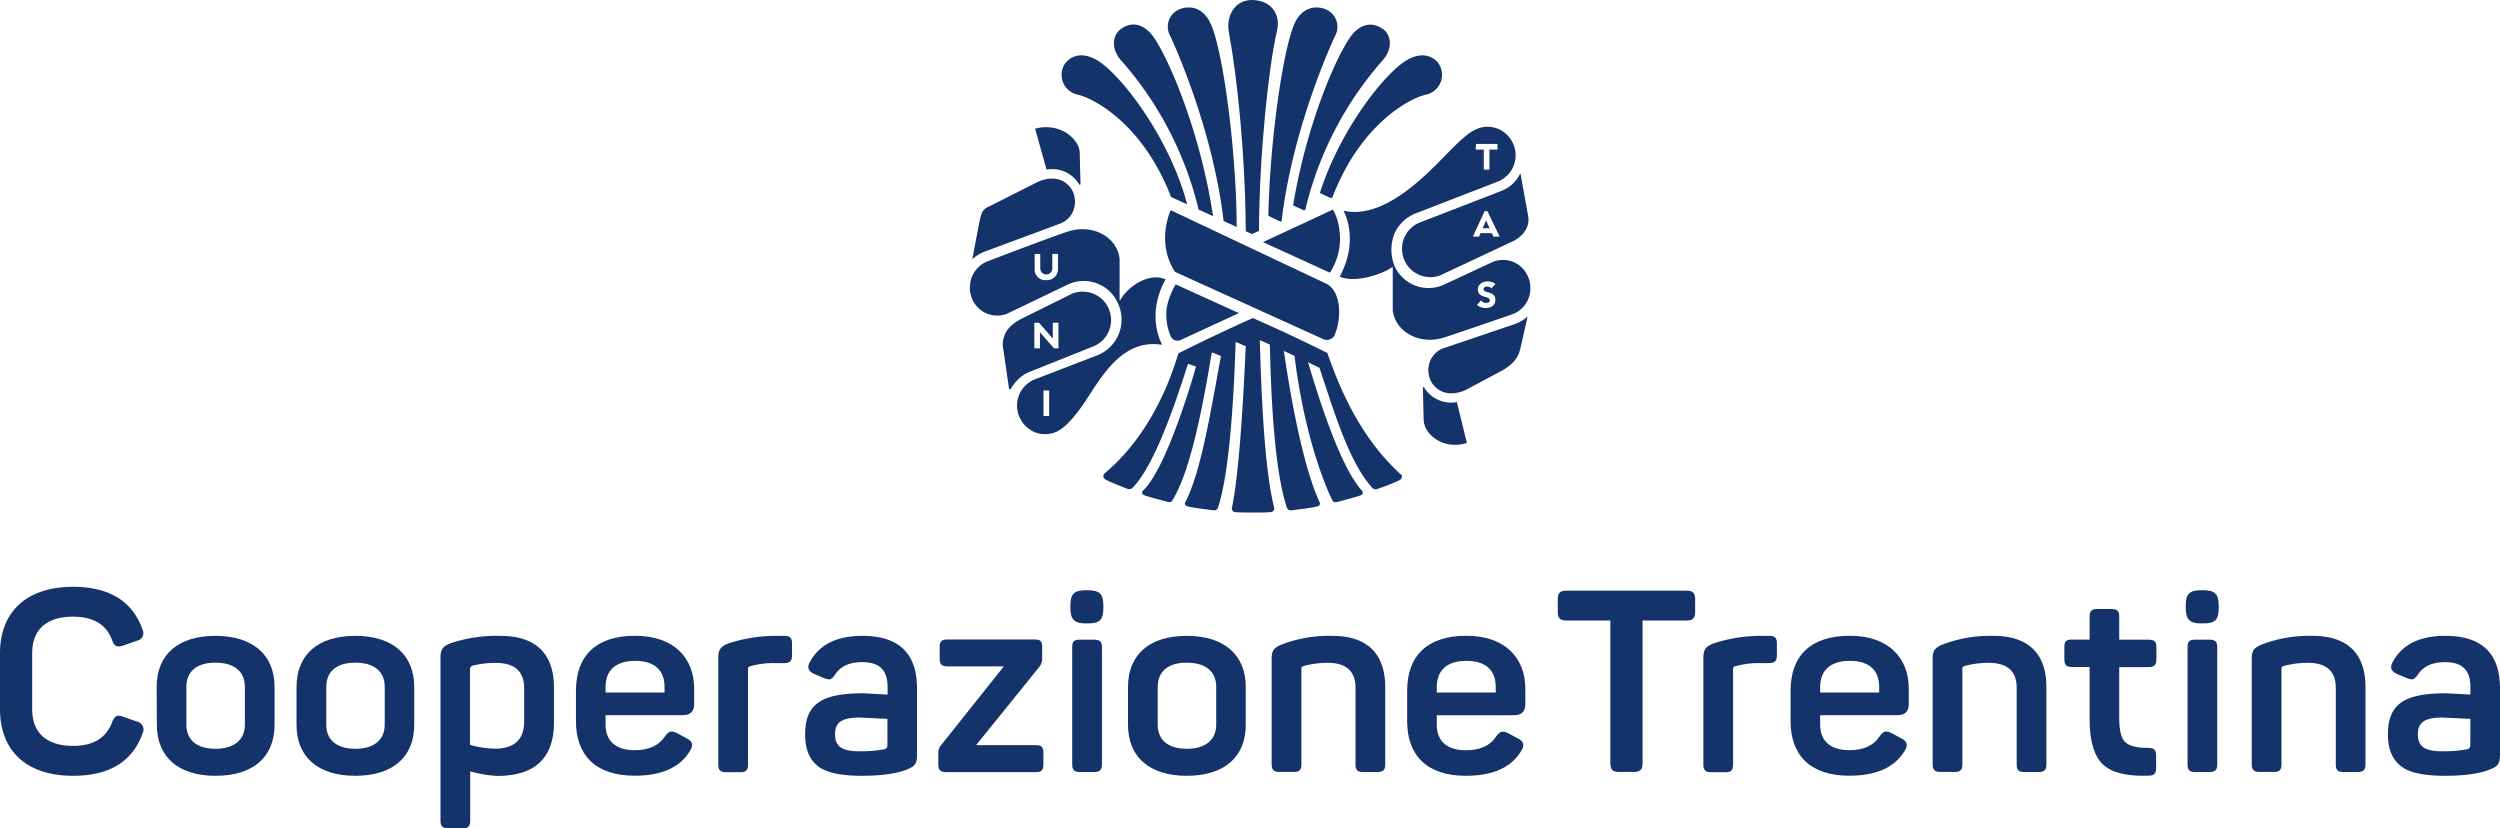 <svg id="Livello_1" data-name="Livello 1" xmlns="http://www.w3.org/2000/svg" viewBox="0 0 623.62 206.57"><defs><style>.cls-1{fill:#14336a;}</style></defs><title>COOPTN_2020_LogoUnitas_epigrafe_positivo</title><path class="cls-1" d="M25.51,178.71c0-10.25,6.56-16.56,18.22-16.56,9,0,14.84,3.57,17.32,10.64a1.93,1.93,0,0,1-1.33,2.8l-3.51,1.21c-1.53.51-2.16.19-2.74-1.34-1.4-3.88-4.65-5.86-9.74-5.86-6.56,0-10.19,3.19-10.19,9.05v14.07c0,5.86,3.63,9.11,10.19,9.11q7.55,0,9.74-5.92c.7-1.59,1.27-1.91,2.8-1.34l3.45,1.21a2,2,0,0,1,1.4,2.8q-3.73,10.71-17.39,10.71c-11.66,0-18.22-6.25-18.22-16.63Z" transform="translate(-25.51 -15.77)"/><path class="cls-1" d="M86.59,187.12c0-3.89-2.68-6.05-7.33-6.05S72,183.23,72,187.12v9.43c0,3.82,2.61,6,7.26,6s7.33-2.23,7.33-6Zm-22,0c0-8,5.29-12.74,14.65-12.74S94,179.16,94,187.12v9.43c0,8-5.28,12.74-14.71,12.74s-14.65-4.78-14.65-12.74Z" transform="translate(-25.51 -15.77)"/><path class="cls-1" d="M121.48,187.12c0-3.89-2.67-6.05-7.32-6.05s-7.26,2.16-7.26,6.05v9.43c0,3.82,2.61,6,7.26,6s7.32-2.23,7.32-6Zm-22,0c0-8,5.29-12.74,14.65-12.74s14.71,4.78,14.71,12.74v9.43c0,8-5.28,12.74-14.71,12.74s-14.65-4.78-14.65-12.74Z" transform="translate(-25.51 -15.77)"/><path class="cls-1" d="M156.26,187.44c0-4.21-2.36-6.31-7.14-6.31a22.29,22.29,0,0,0-5.73.7.87.87,0,0,0-.64.83v18.92a25.52,25.52,0,0,0,6.18.95c4.9,0,7.33-2.29,7.33-6.81Zm-6-13.06c9,0,13.43,4.52,13.43,12.87V196c0,8.85-4.71,13.32-14.2,13.32a29.28,29.28,0,0,1-6.69-1.15v12.23c0,1.46-.44,2-1.91,2h-3.5c-1.47,0-2-.51-2-2V179.86c0-2,.45-2.8,2.49-3.63a36.58,36.58,0,0,1,12.36-1.85" transform="translate(-25.51 -15.77)"/><path class="cls-1" d="M191.28,187.12c0-4.14-2.49-6.5-7.33-6.5s-7.38,2.36-7.38,6.5v1.4h14.71Zm-22.1,1c0-8.92,5.16-13.76,14.77-13.76s14.72,5.48,14.72,13.19v3.88c0,1.85-1,2.74-2.87,2.74H176.57v2.36c0,4.14,2.61,6.37,7.26,6.37,3.56,0,6-1.15,7.51-3.38,1-1.46,1.72-1.59,3.25-.76l2.23,1.2c1.47.71,1.72,1.72.76,3.19q-3.72,6.12-13.75,6.12c-9.94,0-14.65-5.29-14.65-13.63Z" transform="translate(-25.51 -15.77)"/><path class="cls-1" d="M221.08,174.38c1.46,0,2,.45,2,2v2.8c0,1.46-.51,2-2,2h-2.29a20.92,20.92,0,0,0-6.06.77.67.67,0,0,0-.63.76v23.69c0,1.47-.45,2-1.91,2h-3.51c-1.46,0-2-.51-2-2V179.92c0-2,.45-2.8,2.48-3.63A38,38,0,0,1,219,174.38Z" transform="translate(-25.51 -15.77)"/><path class="cls-1" d="M246.87,195.08c-4.46-.19-6.75-.32-6.94-.32-4.59,0-6.12,1.34-6.12,4.14s1.34,4.27,6,4.27a32.21,32.21,0,0,0,6.37-.51c.45-.19.7-.44.7-.89Zm-6.24-20.7c9.11,0,13.63,4.4,13.63,13.12V204c0,2.23-.51,2.87-2.29,3.63-2.55,1.08-6.37,1.66-11.47,1.66-5.41,0-9.11-.83-11.15-2.55s-3-4.27-3-7.77c0-7.58,4.07-10.26,14.45-10.26.45,0,2.49.13,6.12.32v-1.78c0-4.14-1.78-6.31-6.37-6.31q-4.68,0-6.69,3.06c-.95,1.34-1.27,1.46-2.74.95l-2.55-1.08c-1.39-.64-1.78-1.59-1.08-2.87,2.3-4.39,6.69-6.62,13.19-6.62" transform="translate(-25.51 -15.77)"/><path class="cls-1" d="M283.87,201.64c1.46,0,1.91.51,1.91,2v2.74c0,1.46-.45,2-1.91,2h-22.3c-1.46,0-2-.51-2-2v-2.74a2.91,2.91,0,0,1,.7-2L275.91,182h-14c-1.46,0-2-.51-2-2v-2.8c0-1.47.51-1.91,2-1.91h21.66c1.47,0,1.91.44,1.91,1.91v2.8a3.3,3.3,0,0,1-.7,2.1L269,201.64Z" transform="translate(-25.51 -15.77)"/><path class="cls-1" d="M298.39,175.34c1.46,0,2,.44,2,1.91v29.1c0,1.47-.51,2-2,2h-3.51c-1.46,0-1.91-.51-1.91-2v-29.1c0-1.47.45-1.91,1.91-1.91ZM296.86,163c3,0,3.88,1,3.88,3.82v.57c0,3-.89,3.89-3.88,3.89h-.45c-2.87,0-3.89-.89-3.89-3.89v-.57c0-2.87.9-3.82,3.89-3.82Z" transform="translate(-25.51 -15.77)"/><path class="cls-1" d="M328.89,187.12c0-3.89-2.68-6.05-7.33-6.05s-7.26,2.16-7.26,6.05v9.43c0,3.82,2.61,6,7.26,6s7.33-2.23,7.33-6Zm-22,0c0-8,5.29-12.74,14.65-12.74s14.72,4.78,14.72,12.74v9.43c0,8-5.29,12.74-14.72,12.74s-14.65-4.78-14.65-12.74Z" transform="translate(-25.51 -15.77)"/><path class="cls-1" d="M357.8,174.38c8.91,0,13.25,4.59,13.25,12.8v19.17c0,1.47-.51,2-2,2h-3.5c-1.46,0-1.91-.51-1.91-2v-19c0-4.14-2.3-6.24-6.94-6.24a22.61,22.61,0,0,0-6.12.83.61.61,0,0,0-.44.64v23.75c0,1.47-.45,2-1.92,2h-3.5c-1.46,0-2-.51-2-2V180.18c0-2,.44-2.8,2.48-3.63a33.1,33.1,0,0,1,12.55-2.17" transform="translate(-25.51 -15.77)"/><path class="cls-1" d="M398.62,187.12c0-4.14-2.48-6.5-7.32-6.5s-7.39,2.36-7.39,6.5v1.4h14.71Zm-22.1,1c0-8.92,5.16-13.76,14.78-13.76S406,179.86,406,187.57v3.88c0,1.85-1,2.74-2.87,2.74H383.91v2.36c0,4.14,2.61,6.37,7.26,6.37,3.56,0,6.05-1.15,7.51-3.38,1-1.46,1.72-1.59,3.25-.76l2.23,1.2c1.47.71,1.72,1.72.77,3.19q-3.74,6.12-13.76,6.12c-9.94,0-14.65-5.29-14.65-13.63Z" transform="translate(-25.51 -15.77)"/><path class="cls-1" d="M446.19,163.11c1.59,0,2.17.57,2.17,2.16v3.12c0,1.59-.58,2.17-2.17,2.17H435.24v35.6c0,1.6-.58,2.17-2.17,2.17h-3.69c-1.6,0-2.17-.57-2.17-2.17v-35.6H416.26c-1.6,0-2.17-.58-2.17-2.17v-3.12c0-1.59.57-2.16,2.17-2.16Z" transform="translate(-25.51 -15.77)"/><path class="cls-1" d="M466.75,174.38c1.47,0,2,.45,2,2v2.8c0,1.46-.51,2-2,2h-2.29a20.85,20.85,0,0,0-6,.77.66.66,0,0,0-.63.76v23.69c0,1.47-.45,2-1.92,2h-3.5c-1.47,0-2-.51-2-2V179.92c0-2,.44-2.8,2.48-3.63a38,38,0,0,1,11.85-1.91Z" transform="translate(-25.51 -15.77)"/><path class="cls-1" d="M494.27,187.12c0-4.14-2.49-6.5-7.33-6.5s-7.39,2.36-7.39,6.5v1.4h14.72Zm-22.11,1c0-8.92,5.16-13.76,14.78-13.76s14.71,5.48,14.71,13.19v3.88c0,1.85-.95,2.74-2.86,2.74H479.55v2.36c0,4.14,2.61,6.37,7.26,6.37,3.57,0,6.05-1.15,7.52-3.38,1-1.46,1.72-1.59,3.25-.76l2.23,1.2c1.46.71,1.72,1.72.76,3.19q-3.72,6.12-13.76,6.12c-9.93,0-14.65-5.29-14.65-13.63Z" transform="translate(-25.51 -15.77)"/><path class="cls-1" d="M522.73,174.38c8.92,0,13.25,4.59,13.25,12.8v19.17c0,1.47-.51,2-2,2h-3.5c-1.47,0-1.91-.51-1.91-2v-19c0-4.14-2.3-6.24-7-6.24a22.6,22.6,0,0,0-6.11.83.61.61,0,0,0-.44.64v23.75c0,1.47-.45,2-1.92,2h-3.5c-1.46,0-2-.51-2-2V180.18c0-2,.44-2.8,2.48-3.63a33.1,33.1,0,0,1,12.55-2.17" transform="translate(-25.51 -15.77)"/><path class="cls-1" d="M552.15,167.69c1.47,0,2,.45,2,1.91v5.74h7.27c1.46,0,2,.44,2,1.91v2.93c0,1.46-.51,2-2,2h-7.27V195c0,3,.51,5,1.53,5.93s2.87,1.4,5.67,1.4c1.53,0,2,.44,2,2v2.93c0,1.53-.51,2-2,2-5.35.19-9.11-.76-11.27-2.8s-3.32-5.8-3.32-11.21V182.15h-4.39c-1.46,0-1.91-.51-1.91-2v-2.93c0-1.47.45-1.91,1.91-1.91h4.39V169.6c0-1.46.52-1.91,2-1.91Z" transform="translate(-25.51 -15.77)"/><path class="cls-1" d="M576.6,175.34c1.47,0,2,.44,2,1.91v29.1c0,1.47-.5,2-2,2h-3.5c-1.47,0-1.91-.51-1.91-2v-29.1c0-1.47.44-1.91,1.91-1.91ZM575.07,163c3,0,3.89,1,3.89,3.82v.57c0,3-.89,3.89-3.89,3.89h-.44c-2.87,0-3.89-.89-3.89-3.89v-.57c0-2.87.89-3.82,3.89-3.82Z" transform="translate(-25.51 -15.77)"/><path class="cls-1" d="M602.33,174.38c8.92,0,13.25,4.59,13.25,12.8v19.17c0,1.47-.51,2-2,2h-3.5c-1.46,0-1.91-.51-1.91-2v-19c0-4.14-2.3-6.24-7-6.24a22.6,22.6,0,0,0-6.11.83.61.61,0,0,0-.44.64v23.75c0,1.47-.45,2-1.92,2h-3.5c-1.46,0-2-.51-2-2V180.18c0-2,.44-2.8,2.48-3.63a33.1,33.1,0,0,1,12.55-2.17" transform="translate(-25.51 -15.77)"/><path class="cls-1" d="M641.75,195.08c-4.46-.19-6.75-.32-7-.32-4.58,0-6.11,1.34-6.11,4.14s1.34,4.27,6,4.27a32.14,32.14,0,0,0,6.37-.51c.45-.19.71-.44.71-.89Zm-6.25-20.7c9.11,0,13.63,4.4,13.63,13.12V204c0,2.23-.51,2.87-2.29,3.63-2.55,1.08-6.37,1.66-11.46,1.66-5.42,0-9.11-.83-11.15-2.55s-3.06-4.27-3.06-7.77c0-7.58,4.08-10.26,14.46-10.26.45,0,2.49.13,6.12.32v-1.78c0-4.14-1.79-6.31-6.37-6.31q-4.68,0-6.69,3.06c-1,1.34-1.28,1.46-2.74.95l-2.55-1.08c-1.4-.64-1.78-1.59-1.08-2.87,2.29-4.39,6.69-6.62,13.18-6.62" transform="translate(-25.51 -15.77)"/><path class="cls-1" d="M356.36,86.55c3.54,1.76,3.95,8.06,2.16,12.57a2.12,2.12,0,0,1-2.89,1.26l-37-16.78c-4.86-7.37-1.09-15.4-1.09-15.4Z" transform="translate(-25.51 -15.77)"/><path class="cls-1" d="M357.25,83.79a15.57,15.57,0,0,0,2.53-8.11c0-5.13-1.79-7.62-1.79-7.62l-17.43,8.1Z" transform="translate(-25.51 -15.77)"/><path class="cls-1" d="M318.78,86.71s-2.28,3.72-2.34,7.18a14.27,14.27,0,0,0,1.05,5.67,1.91,1.91,0,0,0,2.59,1l14.47-6.69Z" transform="translate(-25.51 -15.77)"/><path class="cls-1" d="M374.63,133.83c-8.25-7.61-13.88-17.94-18-30q-9.3-4.64-18.61-8.72-9.28,4.13-18.56,8.8c-3.58,12-9.79,22.67-18.18,29.75-.67.57-.78,1.22,0,1.72.93.58,5.31,2.26,5.31,2.27a1.32,1.32,0,0,0,1.49-.24c5.29-5.58,10.12-19.37,13.77-30.9l2,.71s-7,25.18-13.28,31a.67.67,0,0,0,.34,1.07c.89.4,6,1.7,6,1.71a.86.86,0,0,0,1-.34c4.62-7.41,7.63-23.48,9.88-37l2.28.91c-2.77,15.12-5.06,29.11-8.91,36.5-.21.41,0,.82.54,1,.94.31,6.54,1,6.54,1a1,1,0,0,0,1.06-.59c2.95-8.68,4-27.92,4.44-41.41l2.52,1.06c-.59,13.15-1.63,31.67-3.44,40.26a.89.89,0,0,0,.7,1.12c.91.09,2.53.11,4.57.11s3.58,0,4.54-.13a.88.88,0,0,0,.7-1.15c-2.48-9.94-3.21-29-3.56-41.73l2.51,1.12c.28,13.24,1.14,31.51,4.27,40.75a1,1,0,0,0,1.06.59s5.6-.65,6.54-1c.59-.2.74-.59.54-1-3.46-7.38-6.69-22.29-8.92-37.77l2.66,1.24c2.75,22.58,9.13,35.58,9.52,36.14a.89.89,0,0,0,1,.34s5.11-1.32,6-1.71a.68.68,0,0,0,.35-1.07c-4.64-5.11-9.4-18.2-13.49-32.1l2.84,1.38c3.81,11.43,7.32,23.37,13.14,29.92a1.25,1.25,0,0,0,1.48.23,52.08,52.08,0,0,0,5.34-2.11c.78-.49.81-1.35,0-1.71" transform="translate(-25.51 -15.77)"/><path class="cls-1" d="M313.39,25.2c-2.44-3.6-5.62-4.14-8.23-2.23-2.36,1.72-2.36,5.08-.13,7.71A86.76,86.76,0,0,1,324.5,68.05l3.6,1.65c-2.88-19.5-10.34-38.06-14.71-44.5" transform="translate(-25.51 -15.77)"/><path class="cls-1" d="M299.93,31.28c-3.4-2.37-6.65-2.26-8.71.28a5.06,5.06,0,0,0,3,7.8c3.25.61,16.07,6.54,23.42,25.56l4,1.82C317.53,51,306.18,35.65,299.93,31.28" transform="translate(-25.51 -15.77)"/><path class="cls-1" d="M327.54,21.79c-1.69-4-5.1-4.9-8-3.62a4.7,4.7,0,0,0-2.1,6.61s10.51,22.15,13.29,46.11l3.27,1.5c-.06-18.27-3.21-43.07-6.42-50.6" transform="translate(-25.51 -15.77)"/><path class="cls-1" d="M344.06,23.43c1-4.15-1.57-7.66-6.26-7.66-4.24,0-6.54,3.94-5.74,8.17,2.09,11.05,4.12,30.8,4.2,49.5l1.56.71,1.74-.79c.1-19.48,2.43-41.15,4.5-49.93" transform="translate(-25.51 -15.77)"/><path class="cls-1" d="M356.41,18.17c-2.94-1.28-6.36-.34-8.05,3.63-3,7.13-6.11,29.91-6.46,47.81L344.79,71c.38.17.43-.2.43-.2,2.81-23.91,13.29-46,13.29-46a4.7,4.7,0,0,0-2.1-6.61" transform="translate(-25.51 -15.77)"/><path class="cls-1" d="M370.42,23c-2.61-1.91-5.79-1.37-8.23,2.23C358,31.42,351.13,48.32,348.08,67l2.61,1.21a.3.3,0,0,0,.45-.21,86.55,86.55,0,0,1,19.41-37.34c2.24-2.64,2.23-6-.13-7.72" transform="translate(-25.51 -15.77)"/><path class="cls-1" d="M384.36,31.55c-2.06-2.52-5.31-2.64-8.71-.27-5.88,4.11-16.26,17.94-20.9,32.64,0,0,2.35,1.1,2.68,1.24a.34.34,0,0,0,.46-.21c7.34-19.05,20.17-25,23.43-25.59a5.06,5.06,0,0,0,3-7.81" transform="translate(-25.51 -15.77)"/><path class="cls-1" d="M407.25,87.47a6.8,6.8,0,0,0-.48-2.45,6.87,6.87,0,0,0-3.63-3.85,6.81,6.81,0,0,0-5.28-.06L385.7,86.78a9.3,9.3,0,0,1-12.36-4.71h0a11.14,11.14,0,0,1,0-8A9.55,9.55,0,0,1,378.65,69l20.45-7.92a7.06,7.06,0,0,0,4.47-6.23v-.5a6.86,6.86,0,0,0-.48-2.42,7.11,7.11,0,0,0-3.84-4,6.77,6.77,0,0,0-5.3,0c-2.31.9-4.85,3.5-7.8,6.51-5.8,5.94-15.77,16.08-25.52,13.9,1.53,2.81,3,9.26-.94,16.43,3.68,1.69,10.61-.55,13.05-2.34a.12.12,0,0,1,.19.11V93.23c.77,5.63,7,8.65,12.93,6.69,4.88-1.6,16.94-5.77,16.94-5.77A6.83,6.83,0,0,0,407.25,87.47ZM393.68,51.68h5.37v1.4h-2v5h-1.41v-5h-2Zm4.68,39.76a1.83,1.83,0,0,1-.54.66,2.38,2.38,0,0,1-.78.39,3.61,3.61,0,0,1-.94.12,3.3,3.3,0,0,1-1.15-.19,2.72,2.72,0,0,1-1-.61l1-1.1a1.39,1.39,0,0,0,.54.45,1.65,1.65,0,0,0,.68.16,1.48,1.48,0,0,0,.35,0,.84.84,0,0,0,.31-.12.74.74,0,0,0,.23-.2.61.61,0,0,0,.08-.3.52.52,0,0,0-.22-.45,1.9,1.9,0,0,0-.55-.29l-.72-.23a2.92,2.92,0,0,1-.72-.32,1.74,1.74,0,0,1-.56-.52,1.53,1.53,0,0,1-.22-.85,1.81,1.81,0,0,1,.21-.9,1.8,1.8,0,0,1,.54-.65,2,2,0,0,1,.78-.39,3,3,0,0,1,.9-.13,3.7,3.7,0,0,1,1.05.15,2.42,2.42,0,0,1,.91.51l-1,1.06a.91.91,0,0,0-.46-.32,1.63,1.63,0,0,0-.55-.11,1.17,1.17,0,0,0-.32,0,1,1,0,0,0-.3.11.68.68,0,0,0-.24.2.54.54,0,0,0-.09.31.5.5,0,0,0,.22.44,1.94,1.94,0,0,0,.54.26l.71.22a3,3,0,0,1,.71.3,1.82,1.82,0,0,1,.54.53,1.67,1.67,0,0,1,.22.89A2.06,2.06,0,0,1,398.36,91.44Z" transform="translate(-25.51 -15.77)"/><polygon class="cls-1" points="369.85 56.94 371.59 56.94 370.69 54.98 369.85 56.94"/><path class="cls-1" d="M406.73,69.79l-1.92-10.64a.07.07,0,0,0-.13,0A8.64,8.64,0,0,1,400,63.4l-20.44,7.92a7.07,7.07,0,0,0,5.16,13.16l17.45-8.19C404.92,75.21,407.19,72.8,406.73,69.79Zm-8.71,5-.28-.68-.08-.18h-2.83l-.37.86h-1.55l2.95-6.37h.67l3.07,6.37Z" transform="translate(-25.51 -15.77)"/><path class="cls-1" d="M294.7,61.75a.18.18,0,0,0,.34-.1l-.2-7.78c0-2-1.71-3.9-3.38-5a9.9,9.9,0,0,0-7.74-1l2.85,10.22A7.79,7.79,0,0,1,294.7,61.75Z" transform="translate(-25.51 -15.77)"/><path class="cls-1" d="M271.05,78.56l19.06-7.07a5.72,5.72,0,0,0,3.15-3.2,6.2,6.2,0,0,0-.39-5.24c-3.17-4.81-8.69-1.81-8.69-1.81l-11.86,6c-1.92.73-2.09,1.88-2.68,4.8l-1.59,8.39A9.65,9.65,0,0,1,271,78.59Z" transform="translate(-25.51 -15.77)"/><path class="cls-1" d="M302.17,93A7.08,7.08,0,0,0,293,89l-12.8,6.34c-3.08,1.64-4.52,3.62-4.57,6.5l1.57,10.82a.25.25,0,0,0,.47.1,9.93,9.93,0,0,1,4.09-4l16.4-6.55A7.08,7.08,0,0,0,302.17,93Zm-12.63,9.66h-1.09l-3.53-4h0v4h-1.4V96.27h1.16l3.45,3.94h0V96.27h1.41Z" transform="translate(-25.51 -15.77)"/><path class="cls-1" d="M316.15,85.4c-4.47-1.78-9.63,2.28-11.19,5.23a.09.09,0,0,1-.17,0V80.23h0c-.78-5.63-7-8.65-12.93-6.69-4.87,1.61-20,7.41-20,7.41a7.08,7.08,0,0,0-4.3,5.13v0l-.14,1.52v0a7,7,0,0,0,.48,2.44A6.76,6.76,0,0,0,276.78,94L292,86.68A9.36,9.36,0,0,1,304.62,92a9.57,9.57,0,0,1-5.54,12.46l-15.39,5.92a7.07,7.07,0,0,0-4.48,6.23v.5a7.26,7.26,0,0,0,4.32,6.43,7,7,0,0,0,5.71-.16c2.22-1.11,4.78-4.15,7.11-7.68,4.08-6.18,9.21-15.43,18.9-13.93a.09.09,0,0,0,.1-.13c-1.5-2.87-3-9.09.86-16.1A.11.11,0,0,0,316.15,85.4Zm-26.72-2.54a2.77,2.77,0,0,1-2.91,2.79,2.66,2.66,0,0,1-2.92-2.79V79.12H285v3.62a1.49,1.49,0,1,0,3,0V79.12h1.43Zm-2.21,36.68h-1.41v-6.37h1.41Z" transform="translate(-25.51 -15.77)"/><path class="cls-1" d="M380.78,112.45a.18.18,0,0,0-.34.1l.2,7.78c0,4,5.2,7.77,10.78,5.92l-2.5-10.19A7.8,7.8,0,0,1,380.78,112.45Z" transform="translate(-25.51 -15.77)"/><path class="cls-1" d="M403.59,96.53l-18.22,6.18a5.71,5.71,0,0,0-3.15,3.19,6.23,6.23,0,0,0,.39,5.25c3.17,4.81,8.69,1.81,8.69,1.81l8.9-4.76c2.55-1.47,3.9-2.88,4.53-5.37l1.8-7.91a.07.07,0,0,0-.12-.07,9.39,9.39,0,0,1-2.73,1.65Z" transform="translate(-25.51 -15.77)"/></svg>